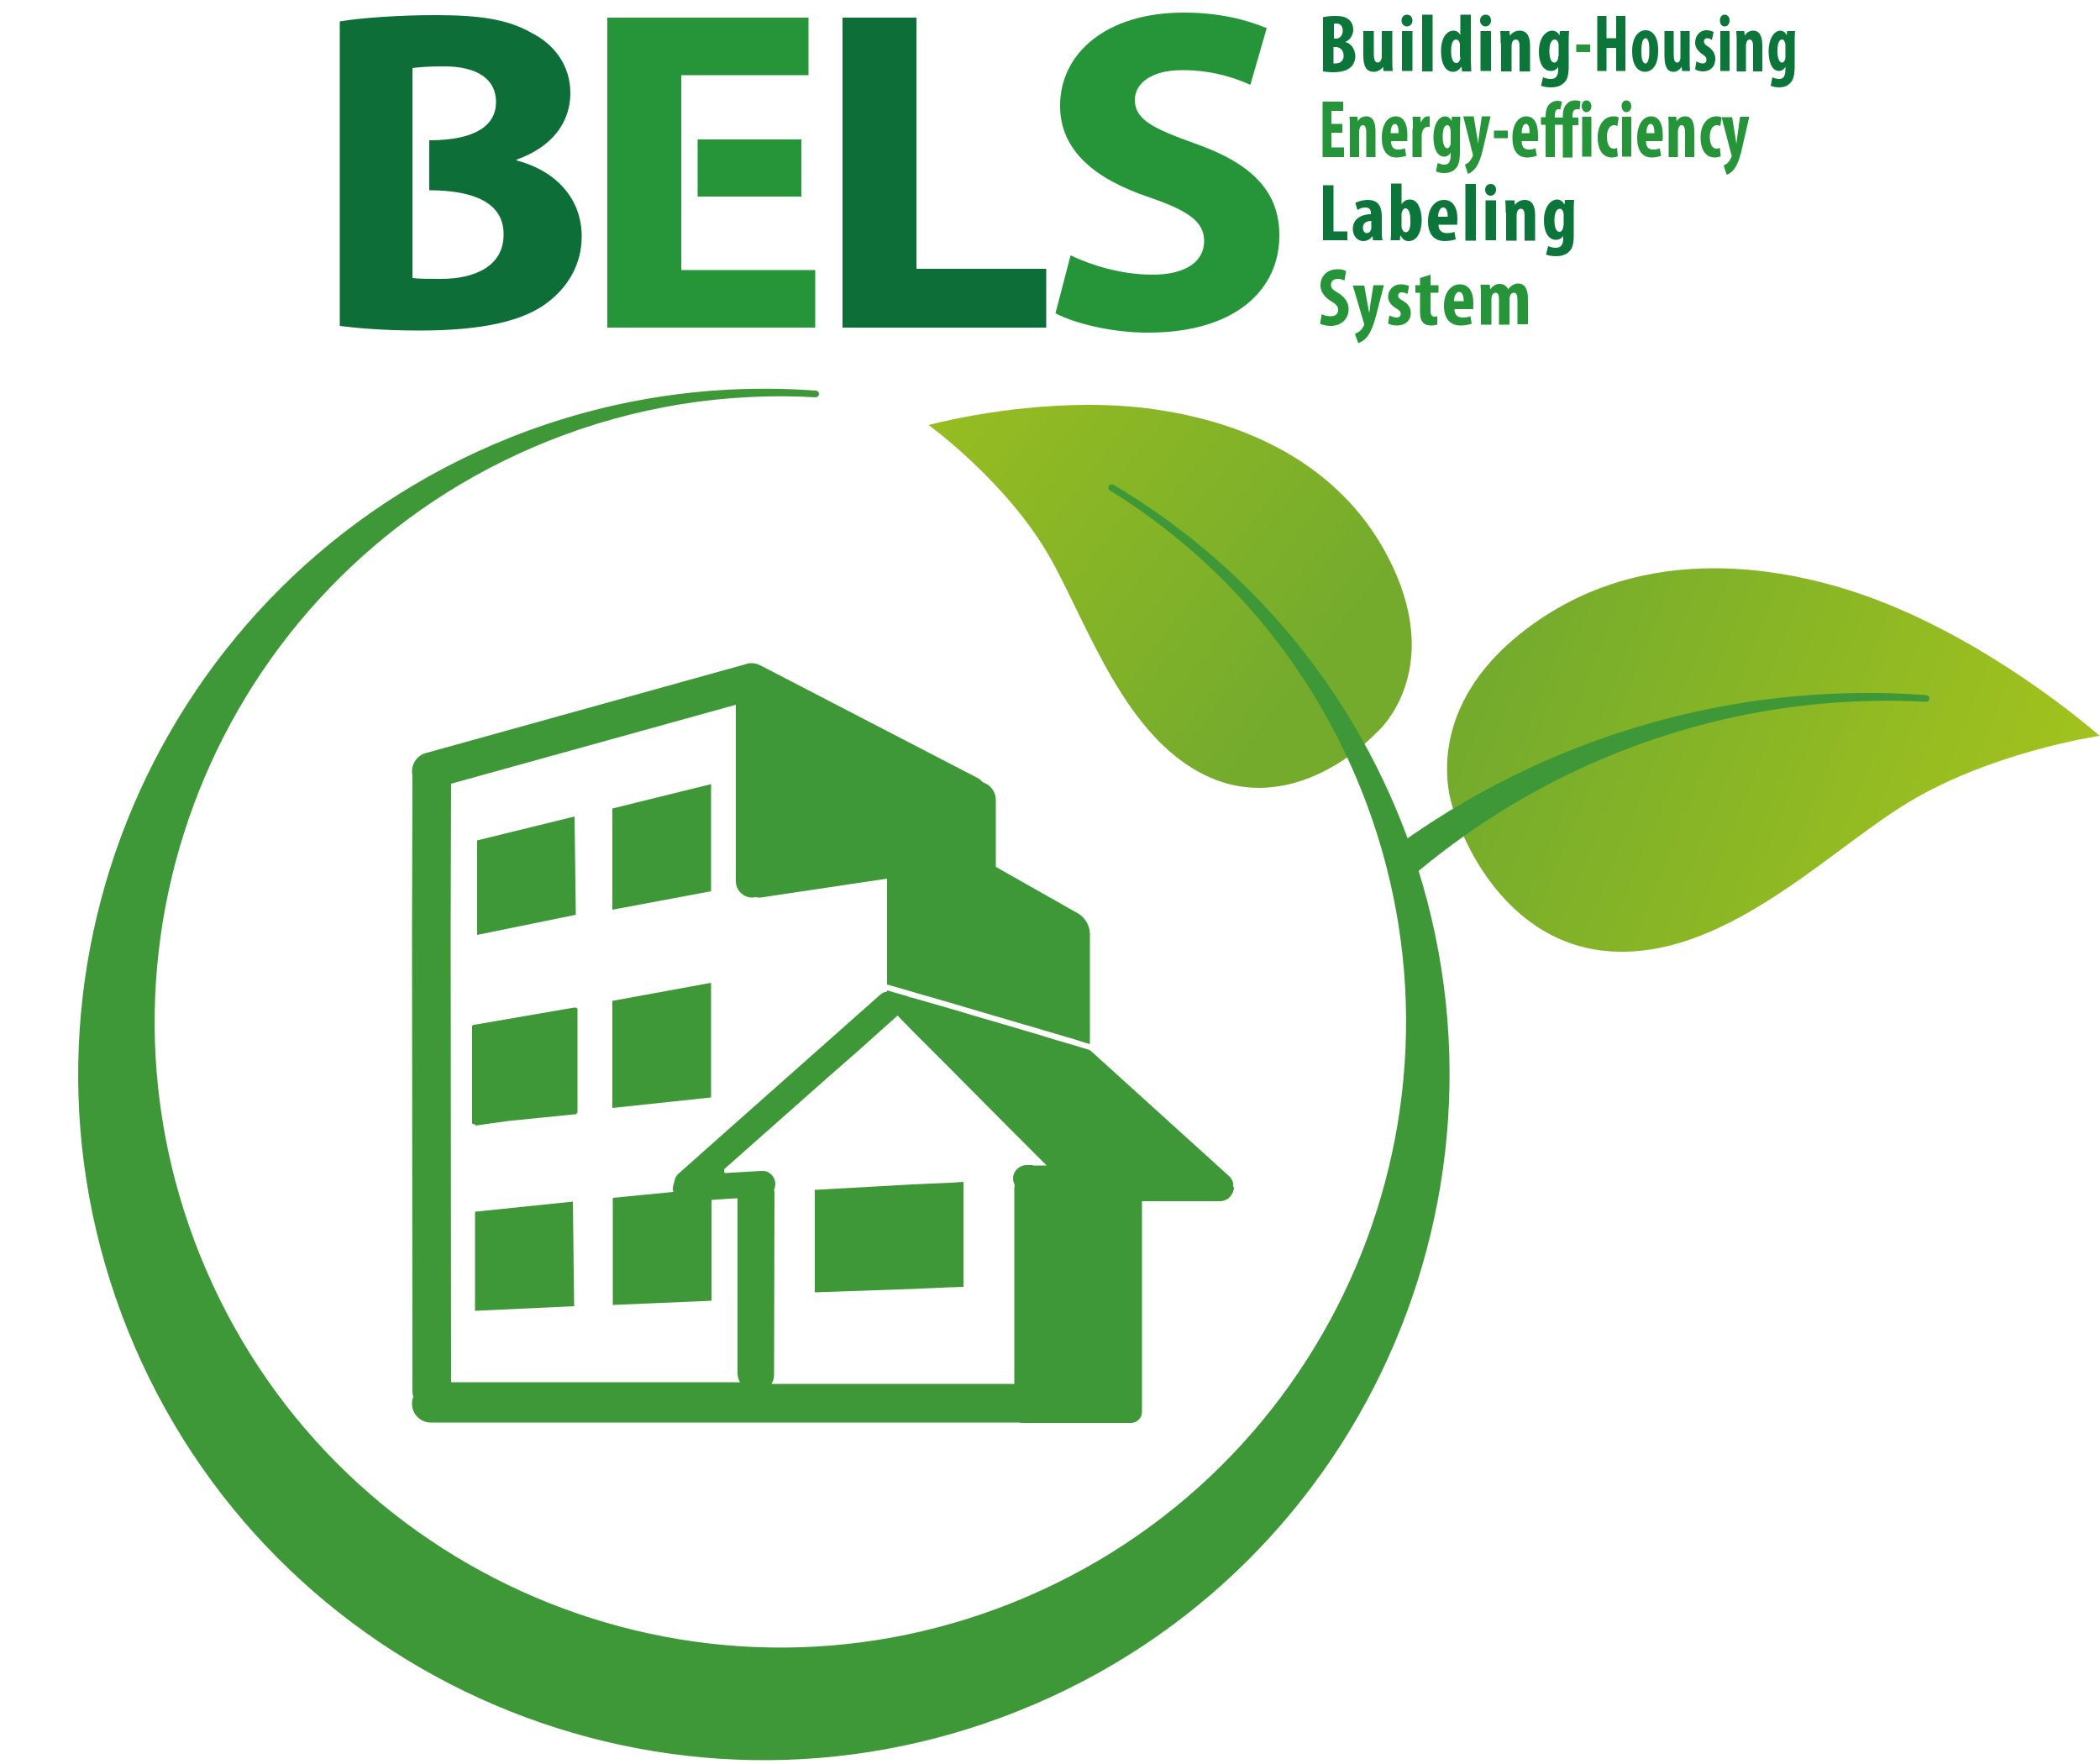 <?xml version="1.0" encoding="utf-8"?>
<!-- Generator: Adobe Illustrator 22.1.0, SVG Export Plug-In . SVG Version: 6.00 Build 0)  -->
<svg version="1.1" id="レイヤー_1" xmlns="http://www.w3.org/2000/svg" xmlns:xlink="http://www.w3.org/1999/xlink" x="0px"
	 y="0px" viewBox="0 0 500 420" style="enable-background:new 0 0 500 420;" xml:space="preserve">
<style type="text/css">
	.st0{clip-path:url(#SVGID_2_);fill:url(#SVGID_3_);}
	.st1{clip-path:url(#SVGID_5_);fill:url(#SVGID_6_);}
	.st2{fill:#3F9838;}
	.st3{fill:none;stroke:#3F9838;stroke-width:1.591;stroke-linecap:round;stroke-linejoin:round;}
	.st4{fill:#0C763A;}
	.st5{fill:#26953A;}
	.st6{fill:#0E6E38;}
</style>
<g>
	<defs>
		<path id="SVGID_1_" d="M221.1,101.2c0,0,18.4,13.3,28.7,31.2c9.3,16.3,18.1,44,38.5,52.8c16,6.9,31.5-2.5,39.9-11.2
			c0,0,15.3-13.7,3.4-39.1c-11.2-23.9-34.1-33.7-53.9-37c-6.2-1.1-12.5-1.5-18.5-1.5C238.5,96.4,221.1,101.2,221.1,101.2"/>
	</defs>
	<clipPath id="SVGID_2_">
		<use xlink:href="#SVGID_1_"  style="overflow:visible;"/>
	</clipPath>
	
		<linearGradient id="SVGID_3_" gradientUnits="userSpaceOnUse" x1="-3621.202" y1="3072.424" x2="-3620.709" y2="3072.424" gradientTransform="matrix(-244.566 -187.44 187.44 -244.566 -1461202.5 72820.312)">
		<stop  offset="0" style="stop-color:#74AB2D"/>
		<stop  offset="1" style="stop-color:#A3C31D"/>
	</linearGradient>
	<polygon class="st0" points="389.6,131.8 266.3,37.3 174.9,156.7 298.1,251.2 	"/>
</g>
<g>
	<defs>
		<path id="SVGID_4_" d="M363.1,150c-26.2,20.1-17,42.9-17,42.9c4.4,13.7,16.2,32.1,37.1,33.6c26.6,1.9,50.6-22.4,69.3-34.3
			c20.5-13.1,47.4-17,47.4-17s-27.3-24.3-59.1-34.5c-10-3.2-21.2-5.4-32.7-5.4C392.9,135.3,377.2,139.2,363.1,150"/>
	</defs>
	<clipPath id="SVGID_5_">
		<use xlink:href="#SVGID_4_"  style="overflow:visible;"/>
	</clipPath>
	
		<linearGradient id="SVGID_6_" gradientUnits="userSpaceOnUse" x1="-3623.175" y1="3059.027" x2="-3622.683" y2="3059.027" gradientTransform="matrix(268.594 110.89 -110.89 268.594 1312732.875 -419708.344)">
		<stop  offset="0" style="stop-color:#74AB2D"/>
		<stop  offset="1" style="stop-color:#A3C31D"/>
	</linearGradient>
	<polygon class="st1" points="304.1,214.9 476.1,285.9 532.7,148.9 360.6,77.9 	"/>
</g>
<path class="st2" d="M332.6,195.2c-13.9-34.4-38.2-61.5-67.9-79.1c26.2,16.2,47.6,40.6,60,71.3c30.9,76.7-6.3,163.9-83,194.8
	c-76.7,30.9-163.9-6.3-194.8-83c-30.9-76.7,6.3-163.9,83-194.8c21.1-8.5,43-11.8,64.3-10.6c-24.1-1.8-49,1.7-72.9,11.3
	C38,138.7-2.3,233.3,31.2,316.5c33.5,83.2,128.1,123.5,211.3,90C325.7,373.1,366,278.5,332.6,195.2"/>
<path class="st3" d="M332.6,195.2c-13.9-34.4-38.2-61.5-67.9-79.1c26.2,16.2,47.6,40.6,60,71.3c30.9,76.7-6.3,163.9-83,194.8
	c-76.7,30.9-163.9-6.3-194.8-83c-30.9-76.7,6.3-163.9,83-194.8c21.1-8.5,43-11.8,64.3-10.6c-24.1-1.8-49,1.7-72.9,11.3
	C38,138.7-2.3,233.3,31.2,316.5c33.5,83.2,128.1,123.5,211.3,90C325.7,373.1,366,278.5,332.6,195.2z"/>
<path class="st2" d="M335.3,208.4c12.9-11,27.5-20.4,43.7-27.5c25.9-11.4,53-16,79.6-14.6c-30.2-2.2-61,2.7-90.4,15.6
	c-12.7,5.6-24.6,12.5-35.5,20.4c0.3,0.7,0.6,1.3,0.9,2C334.2,205.6,334.7,207,335.3,208.4"/>
<path class="st3" d="M335.3,208.4c12.9-11,27.5-20.4,43.7-27.5c25.9-11.4,53-16,79.6-14.6c-30.2-2.2-61,2.7-90.4,15.6
	c-12.7,5.6-24.6,12.5-35.5,20.4c0.3,0.7,0.6,1.3,0.9,2C334.2,205.6,334.7,207,335.3,208.4z"/>
<polygon class="st2" points="136.8,194.4 113.6,200.1 113.6,222.6 137.1,217.8 "/>
<polygon class="st2" points="169.3,186.7 145.8,192.5 145.8,216.6 169.3,212.2 "/>
<polygon class="st2" points="145.8,263.8 169.3,261.3 169.3,234 145.8,238.3 "/>
<polygon class="st2" points="113.1,312.1 136.7,311 136.4,286.1 113.1,288.5 "/>
<path class="st2" d="M137,265.3c0,0,0.1,0,0.1,0c0,0,0.1,0,0.1-0.1c0,0,0.1,0,0.1-0.1c0,0,0-0.1,0.1-0.1c0,0,0-0.1,0.1-0.1
	c0,0,0-0.1,0-0.1c0,0,0-0.1,0-0.1v-24.1c0,0,0,0,0-0.1c0,0,0,0,0-0.1c0,0,0,0,0-0.1c0,0,0-0.1,0-0.1c0,0,0-0.1-0.1-0.1
	c0,0,0-0.1-0.1-0.1c0,0-0.1-0.1-0.1-0.1c0,0-0.1,0-0.1,0c0,0-0.1,0-0.1,0c0,0,0,0-0.1,0c0,0,0,0-0.1,0c0,0,0,0-0.1,0l-23.8,4.1
	c0,0,0,0-0.1,0c0,0-0.1,0-0.1,0c0,0-0.1,0-0.1,0.1c0,0-0.1,0.1-0.1,0.1c0,0,0,0.1-0.1,0.1c0,0,0,0.1,0,0.1c0,0,0,0.1,0,0.1
	c0,0,0,0,0,0.1v22.6c0,0,0,0,0,0c0,0,0,0,0,0c0,0,0,0.1,0,0.1c0,0,0,0.1,0,0.1c0,0,0,0.1,0.1,0.1c0,0,0,0.1,0.1,0.1
	c0,0,0.1,0.1,0.1,0.1c0,0,0,0,0.1,0c0.1,0,0.2,0,0.2,0h0h0h0c0,0,0,0,0.1,0l0.1,0v0.3l7.8-1.1L137,265.3
	C136.9,265.4,136.9,265.4,137,265.3"/>
<polygon class="st2" points="221.7,306.7 226.3,306.5 229.4,306.4 229.4,281.4 226.3,281.6 221.7,281.8 217.2,282 194,283.3 
	194,307.7 217.2,306.9 "/>
<path class="st2" d="M293.6,282.4c0-0.1,0-0.3,0-0.4c0-0.1,0-0.2,0-0.3c0-0.1-0.1-0.2-0.1-0.3c0-0.1-0.1-0.2-0.1-0.3
	c0-0.1-0.1-0.2-0.2-0.3c0-0.1-0.1-0.2-0.1-0.3c-0.1-0.1-0.1-0.2-0.2-0.2c-0.1-0.1-0.1-0.2-0.2-0.2c0,0,0,0-0.1-0.1l-33-29.9
	l-0.2-0.1l-1.6-0.5l-4-1.2l-2.1-0.6l-4.9-1.5l-5.1-1.5l-4.4-1.3l-5.2-1.5l-5.3-1.6l-0.4-0.1l-4.5-1.3l-4.5-1.3l-0.8-0.2l0,0.1
	l-0.2-0.1v-0.1l-5.2-1.5v0.3c-0.6,0.1-1.2,0.3-1.7,0.8l-38,33.7l-9.9,8.8c-0.7,0.6-1,1.4-1.1,2.2c-0.2,0.5-0.3,1-0.3,1.5
	c0,0.2,0.1,0.5,0.1,0.7l-14.4,1.4v25.5l23.5-1v-24l4.3-0.3l1.9-0.1l0,12.6l0,29c0,0.8,0.2,1.6,0.6,2.2h-68.8l-0.1-108.3l0.1-34.2
	l67.8-18.8v42c0,2.1,1.7,3.9,3.9,3.9c0.2,0,0.5,0,0.7-0.1c0.2,0,0.5,0.1,0.7,0.1c0.2,0,0.4,0,0.6,0l30.1-4.5v21.4v3.8l5.2,1.5v0l0,0
	l1,0.3l4.5,1.3l0.8,0.2l0.6,0.2l3.1,0.9l17.3,5.1l1.1,0.3l2.7,0.8l5.4,1.6l1,0.3l2.1,0.6l1.5,0.5l2,0.6v-26.2c0-2-1.1-3.9-2.8-4.9
	l-19.6-11.1v-15.9c0-1.9-1.2-3.6-3-4.2c-0.4-0.4-0.8-0.8-1.4-1.1L181,158.4c-0.1-0.1-0.2-0.1-0.3-0.1c-0.1-0.1-0.3-0.1-0.4-0.2
	c-0.1,0-0.3-0.1-0.5-0.1c-0.1,0-0.3-0.1-0.4-0.1c-0.2,0-0.3,0-0.5,0c-0.1,0-0.3,0-0.4,0c-0.2,0-0.3,0.1-0.5,0.1
	c-0.1,0-0.2,0-0.3,0.1l-76.3,21.2c-2.3,0.6-3.7,3-3.2,5.3l-0.1,36.7l0.1,110.1c0,0.4,0.1,0.8,0.2,1.2c-0.2,0.5-0.3,1-0.3,1.6
	c0,2.5,2,4.5,4.5,4.5h140.1c0.2,0.1,0.4,0.1,0.7,0.1h25.9c1.4,0,2.6-1.2,2.6-2.6v-50.2h18.6c0.2,0,0.4,0,0.7-0.1c0,0,0,0,0,0
	c0.2,0,0.4-0.1,0.6-0.2c0.1,0,0.1-0.1,0.2-0.1c0.1-0.1,0.3-0.1,0.4-0.2c0.1,0,0.1-0.1,0.2-0.2c0.1-0.1,0.2-0.2,0.3-0.3
	c0,0,0,0,0.1-0.1c0.1-0.1,0.1-0.1,0.1-0.2c0.1-0.1,0.1-0.2,0.2-0.3c0.1-0.1,0.1-0.2,0.2-0.3c0-0.1,0.1-0.2,0.1-0.3
	c0-0.1,0.1-0.2,0.1-0.3c0-0.1,0-0.2,0.1-0.3c0-0.1,0-0.3,0-0.4C293.6,282.6,293.6,282.6,293.6,282.4
	C293.6,282.5,293.6,282.5,293.6,282.4z M245.9,277.4h-1.5c-0.4,0-0.8,0.1-1.1,0.2c-1.2,0.5-2.1,1.6-2.1,3c0,0.6,0.2,1.1,0.4,1.6
	c-0.1,0.3-0.1,0.6-0.1,0.9v46.4h-0.8h-16.6h-4.9h-35.5c0.4-0.7,0.6-1.4,0.6-2.2l0.1-43.2c0-0.3,0-0.5-0.1-0.8c0.2-0.5,0.3-1,0.3-1.5
	c-0.1-1.8-1.6-3.2-3.4-3l-8.7,0.5l-0.1-0.9l24.5-21.7l7.2-6.3l9.5-8.5c0,0,0.1-0.1,0.1-0.1l3.4,3.5l4.5,4.5l4.5,4.5l14.5,14.6
	l2.6,2.6l2.6,2.6l3.4,3.4H245.9z"/>
<path class="st4" d="M320.3,10L320.3,10c1.3-0.6,1.9-1.8,1.9-2.9c0-0.9-0.3-1.8-1-2.4c-0.9-0.8-2.1-0.9-3.3-0.9
	c-1.1,0-2.1,0.1-2.9,0.3v12.9c0.6,0.1,1.4,0.2,2.4,0.2c2.2,0,3.5-0.5,4.3-1.3c0.6-0.6,1-1.5,1-2.6C322.6,11.7,321.8,10.4,320.3,10z
	 M317.5,5.7c0.2-0.1,0.4-0.1,0.7-0.1c1,0,1.5,0.7,1.5,1.7c0,1.1-0.7,1.9-1.6,1.9h-0.5V5.7z M318.1,15.1c-0.2,0-0.4,0-0.6,0v-3.9h0.5
	c1,0,1.9,0.7,1.9,2C320,14.4,319.1,15.1,318.1,15.1z"/>
<path class="st4" d="M331.5,14c0,1,0,2,0.1,2.9h-2.2l-0.1-1h0c-0.4,0.6-1.2,1.2-2.2,1.2c-1.8,0-2.5-1.3-2.5-3.9V7.4h2.5v5.5
	c0,1.2,0.3,2,0.9,2c0.4,0,0.7-0.3,0.8-0.6c0.1-0.2,0.2-0.5,0.2-0.8V7.4h2.5V14z"/>
<path class="st4" d="M336.3,4.9c0,0.8-0.6,1.4-1.3,1.4c-0.7,0-1.3-0.6-1.3-1.4c0-0.9,0.6-1.4,1.3-1.4C335.7,3.5,336.3,4,336.3,4.9"
	/>
<rect x="333.8" y="7.4" class="st4" width="2.5" height="9.5"/>
<rect x="338.6" y="3.5" class="st4" width="2.5" height="13.5"/>
<path class="st4" d="M355,4.9c0,0.8-0.6,1.4-1.3,1.4c-0.7,0-1.3-0.6-1.3-1.4c0-0.9,0.6-1.4,1.3-1.4C354.5,3.5,355,4,355,4.9"/>
<rect x="352.5" y="7.4" class="st4" width="2.5" height="9.5"/>
<path class="st4" d="M357.3,10.3c0-1,0-1.9-0.1-2.9h2.2l0.1,1.1h0c0.5-0.7,1.3-1.2,2.3-1.2c1.8,0,2.5,1.4,2.5,3.6v6.1h-2.5v-6
	c0-0.8-0.2-1.6-0.9-1.6c-0.4,0-0.8,0.3-0.9,0.9c-0.1,0.2-0.1,0.5-0.1,0.9v5.8h-2.5V10.3z"/>
<rect x="375.3" y="10.6" class="st5" width="3.3" height="1.8"/>
<polygon class="st4" points="382.5,3.8 382.5,9.1 384.8,9.1 384.8,3.8 387,3.8 387,16.9 384.8,16.9 384.8,11.4 382.5,11.4 
	382.5,16.9 380.3,16.9 380.3,3.8 "/>
<path class="st4" d="M402.3,14c0,1,0,2,0.1,2.9h-1.9l-0.1-1h0c-0.4,0.6-1.1,1.2-1.9,1.2c-1.6,0-2.2-1.3-2.2-3.9V7.4h2.2v5.5
	c0,1.2,0.2,2,0.8,2c0.4,0,0.6-0.3,0.7-0.6c0.1-0.2,0.1-0.5,0.1-0.8V7.4h2.2V14z"/>
<path class="st4" d="M403.9,14.6c0.3,0.2,0.9,0.5,1.5,0.5c0.6,0,0.9-0.3,0.9-0.9c0-0.5-0.2-0.8-1-1.3c-1.3-0.9-1.7-1.9-1.7-2.7
	c0-1.7,1.1-3,2.7-3c0.7,0,1.2,0.2,1.7,0.4l-0.4,1.9c-0.3-0.2-0.7-0.4-1.1-0.4c-0.6,0-0.8,0.4-0.8,0.8c0,0.4,0.2,0.7,1,1.2
	c1.2,0.8,1.7,1.8,1.7,2.9c0,1.9-1.2,3-2.9,3c-0.7,0-1.5-0.2-1.9-0.5L403.9,14.6z"/>
<path class="st4" d="M411.8,4.9c0,0.8-0.5,1.4-1.2,1.4c-0.6,0-1.1-0.6-1.1-1.4c0-0.9,0.5-1.4,1.1-1.4C411.3,3.5,411.8,4,411.8,4.9"
	/>
<rect x="409.6" y="7.4" class="st4" width="2.2" height="9.5"/>
<path class="st4" d="M413.5,10.3c0-1,0-1.9-0.1-2.9h1.9l0.1,1.1h0c0.4-0.7,1.1-1.2,2-1.2c1.6,0,2.2,1.4,2.2,3.6v6.1h-2.2v-6
	c0-0.8-0.2-1.6-0.8-1.6c-0.4,0-0.7,0.3-0.8,0.9c-0.1,0.2-0.1,0.5-0.1,0.9v5.8h-2.2V10.3z"/>
<polygon class="st5" points="319.6,31.6 317,31.6 317,35.1 320,35.1 320,37.4 314.9,37.4 314.9,24.2 319.8,24.2 319.8,26.4 
	317,26.4 317,29.5 319.6,29.5 "/>
<path class="st5" d="M321.4,30.7c0-1.1,0-2-0.1-2.9h1.9l0.1,1.1h0c0.4-0.8,1.1-1.2,2-1.2c1.6,0,2.2,1.4,2.2,3.6v6.1h-2.2v-6
	c0-0.8-0.2-1.6-0.8-1.6c-0.4,0-0.7,0.3-0.8,0.9c-0.1,0.2-0.1,0.5-0.1,0.9v5.8h-2.2V30.7z"/>
<path class="st5" d="M336.4,30.7c0-1,0-2-0.1-2.9h1.9l0.1,1.4h0c0.4-1,1-1.5,1.6-1.5c0.2,0,0.3,0,0.5,0v2.5c-0.1,0-0.3,0-0.5,0
	c-0.5,0-1.1,0.4-1.3,1.4c-0.1,0.2-0.1,0.5-0.1,1v4.8h-2.2V30.7z"/>
<path class="st5" d="M350.9,27.8l0.8,4.9c0.1,0.6,0.2,1.1,0.2,1.6h0c0.1-0.5,0.1-1,0.2-1.6l0.7-5h2.1l-1.7,7.3
	c-0.4,1.8-0.9,3.6-1.8,4.9c-0.7,0.9-1.5,1.4-1.9,1.5l-0.7-2.2c0.4-0.2,0.8-0.4,1.1-0.8c0.3-0.3,0.5-0.7,0.7-1.1
	c0.1-0.2,0.1-0.3,0.1-0.4c0-0.1,0-0.2-0.1-0.4l-2.2-8.8H350.9z"/>
<rect x="355.7" y="31.1" class="st5" width="3.3" height="1.8"/>
<path class="st5" d="M372.1,37.4v-7.7h-1.9v7.7H368v-7.7h-1.1v-1.8h1.1v-0.3c0-1,0.2-2,0.8-2.7c0.5-0.5,1.1-0.9,2.1-0.9
	c0.3,0,0.7,0.1,1,0.2l-0.4,1.9c-0.2-0.1-0.3-0.1-0.5-0.1c-0.6,0-0.8,0.7-0.8,1.6v0.4h1.9v-0.4c0-1.1,0.2-2.1,0.9-2.8
	c0.5-0.6,1.2-0.9,2-0.9c0.6,0,1,0.1,1.3,0.2l-0.2,2c-0.2-0.1-0.4-0.1-0.7-0.1c-0.7,0-1,0.7-1,1.6v0.4h1.4v1.8h-1.4v7.7H372.1z"/>
<path class="st5" d="M378.9,25.3c0,0.8-0.5,1.4-1.2,1.4c-0.6,0-1.1-0.6-1.1-1.4c0-0.9,0.5-1.4,1.1-1.4
	C378.4,23.9,378.9,24.5,378.9,25.3"/>
<rect x="376.7" y="27.8" class="st5" width="2.2" height="9.5"/>
<path class="st5" d="M385.2,37.2c-0.2,0.1-0.8,0.3-1.4,0.3c-2.1,0-3.4-1.7-3.4-4.8c0-2.9,1.5-5,3.8-5c0.5,0,1,0.1,1.2,0.3l-0.3,2
	c-0.2-0.1-0.5-0.2-0.8-0.2c-1.1,0-1.7,1.2-1.7,2.8c0,1.7,0.6,2.8,1.6,2.8c0.3,0,0.6-0.1,0.8-0.2L385.2,37.2z"/>
<path class="st5" d="M388.4,25.3c0,0.8-0.5,1.4-1.2,1.4c-0.6,0-1.1-0.6-1.1-1.4c0-0.9,0.5-1.4,1.1-1.4
	C387.9,23.9,388.4,24.5,388.4,25.3"/>
<rect x="386.2" y="27.8" class="st5" width="2.2" height="9.5"/>
<path class="st5" d="M397.3,30.7c0-1,0-1.9-0.1-2.9h1.9l0.1,1.1h0c0.4-0.7,1.1-1.2,2-1.2c1.6,0,2.2,1.4,2.2,3.6v6.1h-2.2v-6
	c0-0.8-0.2-1.6-0.8-1.6c-0.4,0-0.7,0.3-0.8,0.9c-0.1,0.2-0.1,0.5-0.1,0.9v5.8h-2.2V30.7z"/>
<path class="st5" d="M409.7,37.2c-0.2,0.1-0.8,0.3-1.4,0.3c-2.1,0-3.4-1.7-3.4-4.8c0-2.9,1.5-5,3.8-5c0.5,0,1,0.1,1.2,0.3l-0.3,2
	c-0.2-0.1-0.5-0.2-0.8-0.2c-1.1,0-1.7,1.2-1.7,2.8c0,1.7,0.6,2.8,1.6,2.8c0.3,0,0.6-0.1,0.8-0.2L409.7,37.2z"/>
<path class="st5" d="M412.4,27.8l0.8,5c0.1,0.6,0.2,1.1,0.2,1.6h0c0.1-0.5,0.1-1,0.2-1.6l0.7-5h2.2l-1.7,7.4
	c-0.4,1.8-0.9,3.6-1.8,4.9c-0.7,1-1.5,1.4-1.9,1.5l-0.7-2.2c0.4-0.2,0.8-0.4,1.1-0.8c0.3-0.3,0.5-0.7,0.7-1.1
	c0.1-0.2,0.1-0.3,0.1-0.4c0-0.1,0-0.2-0.1-0.4l-2.3-8.8H412.4z"/>
<polygon class="st4" points="315,44.1 317.5,44.1 317.5,55.1 320.8,55.1 320.8,57.2 315,57.2 "/>
<rect x="348.9" y="43.8" class="st4" width="2.5" height="13.5"/>
<path class="st4" d="M356.2,45.2c0,0.8-0.6,1.4-1.3,1.4c-0.7,0-1.3-0.6-1.3-1.4c0-0.9,0.6-1.4,1.3-1.4
	C355.7,43.8,356.2,44.3,356.2,45.2"/>
<rect x="353.7" y="47.7" class="st4" width="2.5" height="9.5"/>
<path class="st4" d="M358.5,50.6c0-1,0-1.9-0.1-2.9h2.2l0.1,1.1h0c0.5-0.7,1.3-1.2,2.3-1.2c1.8,0,2.5,1.4,2.5,3.6v6.1H363v-6
	c0-0.8-0.2-1.6-0.9-1.6c-0.4,0-0.8,0.3-0.9,0.9c-0.1,0.2-0.1,0.5-0.1,0.9v5.8h-2.5V50.6z"/>
<path class="st5" d="M314.7,74.8c0.5,0.3,1.4,0.5,2.1,0.5c1.2,0,1.8-0.6,1.8-1.5c0-1-0.6-1.4-1.7-2.1c-1.8-1.1-2.5-2.5-2.5-3.7
	c0-2.1,1.4-3.9,4.1-3.9c0.9,0,1.7,0.2,2,0.5l-0.4,2.2c-0.4-0.2-0.9-0.4-1.6-0.4c-1.1,0-1.6,0.7-1.6,1.4c0,0.8,0.4,1.2,1.8,2
	c1.7,1.1,2.4,2.4,2.4,3.8c0,2.4-1.8,4-4.3,4c-1,0-2-0.3-2.5-0.5L314.7,74.8z"/>
<path class="st5" d="M324.8,67.9l0.9,5c0.1,0.6,0.2,1.1,0.3,1.6h0c0.1-0.5,0.2-1,0.2-1.6l0.8-5h2.5l-1.9,7.4
	c-0.5,1.8-1.1,3.6-2.1,4.9c-0.8,1-1.8,1.4-2.1,1.5l-0.8-2.2c0.4-0.2,0.9-0.4,1.3-0.8c0.3-0.3,0.6-0.7,0.8-1.1
	c0.1-0.2,0.1-0.3,0.1-0.4c0-0.1,0-0.2-0.1-0.4l-2.6-8.8H324.8z"/>
<path class="st5" d="M330.8,75.1c0.4,0.2,1.1,0.5,1.7,0.5c0.7,0,1-0.3,1-0.9c0-0.5-0.3-0.8-1.1-1.3c-1.5-0.9-1.9-1.9-1.9-2.7
	c0-1.7,1.2-3,3.1-3c0.8,0,1.4,0.2,1.9,0.4l-0.4,1.9c-0.4-0.2-0.8-0.4-1.3-0.4c-0.7,0-0.9,0.4-0.9,0.8c0,0.4,0.2,0.7,1.1,1.2
	c1.4,0.8,1.9,1.8,1.9,2.9c0,1.9-1.4,3-3.3,3c-0.8,0-1.7-0.2-2.1-0.5L330.8,75.1z"/>
<path class="st5" d="M340.6,65.4v2.5h1.9v1.8h-1.9V74c0,1.1,0.5,1.4,0.9,1.4c0.3,0,0.4,0,0.7-0.1l0,2c-0.3,0.1-0.9,0.2-1.5,0.2
	c-0.7,0-1.4-0.2-1.8-0.6c-0.5-0.5-0.8-1.2-0.8-2.7v-4.5h-1.1v-1.8h1.1v-1.7L340.6,65.4z"/>
<path class="st5" d="M352.6,70.7c0-1,0-1.9-0.1-2.9h2.2l0.1,1.1h0c0.5-0.7,1.3-1.3,2.2-1.3c1.1,0,1.7,0.5,2.1,1.3h0
	c0.2-0.4,0.6-0.7,1-1c0.4-0.2,0.8-0.4,1.3-0.4c1.7,0,2.4,1.4,2.4,3.6v6.1h-2.5v-5.6c0-1.1-0.1-1.9-0.9-1.9c-0.4,0-0.8,0.3-0.9,0.9
	c-0.1,0.2-0.1,0.4-0.1,0.7v6h-2.5v-6c0-0.7-0.1-1.6-0.8-1.6c-0.4,0-0.8,0.3-0.9,0.9c-0.1,0.2-0.1,0.4-0.1,0.7v6h-2.5V70.7z"/>
<path class="st6" d="M123,38.2V38c8.8-3.1,12.8-9.2,12.8-15.8c0-6.7-3.9-11.7-9.3-14.4c-5.6-3.2-12.2-4.2-22.9-4.2
	c-8.8,0-18.1,0.7-22.7,1.5v72.5c3.9,0.5,10.4,1.1,19,1.1c15.4,0,24.9-2.4,30.5-6.7c4.8-3.7,8.1-9,8.1-15.7
	C138.5,46.9,131.9,40.5,123,38.2z M105,66.4c-3,0-5.1,0-6.8-0.2V45.4V33.4V16.2c1.5-0.2,3.7-0.4,7.5-0.4c7.9,0,12.4,3,12.4,8.5
	c0,5.5-4.8,9.1-15.9,9.1v11.9c10.6,0,17.7,3,17.7,10.4C120,63.4,113,66.4,105,66.4z"/>
<rect x="166.1" y="33.2" class="st5" width="24.7" height="13.6"/>
<polygon class="st5" points="162.2,17.9 192.5,17.9 192.5,4.2 144.6,4.2 144.6,78 194.1,78 194.1,64.3 162.2,64.3 "/>
<polygon class="st6" points="218.2,4.2 200.6,4.2 200.6,78 249.1,78 249.1,64 218.2,64 "/>
<path class="st5" d="M284.6,34.2c-10-3.6-14.4-5.7-14.4-10.4c0-3.8,3.7-7.1,11.3-7.1c7.6,0,13.1,2.1,16.2,3.5l3.9-13.5
	C297,4.8,290.6,3,281.8,3c-18.3,0-29.4,9.6-29.4,22.2c0,10.7,8.4,17.5,21.3,21.8c9.3,3.2,13,5.8,13,10.4c0,4.8-4.3,8-12.3,8
	c-7.5,0-14.7-2.3-19.5-4.6l-3.6,13.8c4.4,2.3,13.1,4.6,22,4.6c21.3,0,31.3-10.6,31.3-23C304.7,45.8,298.3,39,284.6,34.2"/>
<path class="st4" d="M329,55.1v-3.5c0-1.9-0.5-4-3.3-4c-1.3,0-2.4,0.4-3,0.7l0.5,1.7c0.6-0.4,1.2-0.6,1.9-0.6c0.9,0,1.3,0.5,1.3,1.3
	V51c-2.1,0-4.3,1-4.3,3.5c0,1.7,1.1,2.9,2.5,2.9c0.8,0,1.6-0.4,2.1-1.1h0.1l0.1,0.9h2.3C329,56.6,329,55.8,329,55.1z M326.5,54.3
	c0,0.2,0,0.3-0.1,0.4c-0.2,0.6-0.6,0.8-1,0.8c-0.4,0-0.9-0.4-0.9-1.3c0-1.3,1.2-1.6,2-1.6V54.3z"/>
<path class="st4" d="M335.7,47.5c-0.9,0-1.5,0.4-2,1.1h0v-4.9h-2.5v10.7c0,0.9,0,2-0.1,2.8h2.2l0.1-1.1h0.1c0.5,1,1.1,1.3,1.9,1.3
	c1.8,0,3.1-1.8,3.1-5.2C338.4,49.6,337.5,47.5,335.7,47.5z M334.7,55.3c-0.3,0-0.7-0.2-0.9-0.9c-0.1-0.1-0.1-0.4-0.1-0.6v-2.7
	c0-0.2,0-0.4,0.1-0.6c0.1-0.5,0.5-0.9,0.8-0.9c0.8,0,1.2,1.1,1.2,2.7C335.9,54.2,335.5,55.3,334.7,55.3z"/>
<path class="st5" d="M335.1,32.2c0-2.9-1-4.5-2.8-4.5c-1.9,0-3.3,1.9-3.3,5.1c0,3,1.2,4.7,3.5,4.7c0.8,0,1.7-0.2,2.3-0.4l-0.3-1.8
	c-0.4,0.2-0.9,0.3-1.6,0.3c-1,0-1.7-0.5-1.7-2h3.9C335,33.2,335.1,32.8,335.1,32.2z M331.1,31.7c0-1,0.3-2.2,1-2.2
	c0.7,0,0.9,1,0.9,2.2H331.1z"/>
<path class="st5" d="M345.7,27.8l-0.1,1h0c-0.3-0.7-0.9-1.1-1.5-1.1c-1.5,0-2.8,1.8-2.8,5c0,2.3,0.7,4.6,2.6,4.6
	c0.6,0,1.2-0.4,1.5-1h0v0.6c0,1.5-0.4,2.3-1.5,2.3c-0.6,0-1.2-0.2-1.6-0.4l-0.4,2c0.6,0.3,1.3,0.4,2,0.4c1.2,0,2.1-0.4,2.7-1.1
	c0.7-0.7,1-1.9,1-3.9v-5.4c0-1.1,0.1-2.2,0.1-3H345.7z M345.4,33.8c0,0.3,0,0.5-0.1,0.8c-0.2,0.5-0.5,0.7-0.7,0.7
	c-0.6,0-1.1-0.9-1.1-2.7c0-1.6,0.3-2.8,1.1-2.8c0.4,0,0.6,0.4,0.7,0.8c0,0.2,0.1,0.4,0.1,0.7V33.8z"/>
<path class="st5" d="M366.2,32.2c0-2.9-1-4.5-2.8-4.5c-1.9,0-3.3,1.9-3.3,5.1c0,3,1.2,4.7,3.5,4.7c0.8,0,1.7-0.2,2.3-0.4l-0.3-1.8
	c-0.4,0.2-0.9,0.3-1.6,0.3c-1,0-1.7-0.5-1.7-2h3.9C366.2,33.2,366.2,32.8,366.2,32.2z M362.3,31.7c0-1,0.3-2.2,1-2.2
	c0.7,0,0.9,1,0.9,2.2H362.3z"/>
<path class="st4" d="M347,52.1c0-2.9-1.2-4.5-3.2-4.5c-2.1,0-3.8,1.9-3.8,5.1c0,3,1.4,4.7,4,4.7c0.9,0,1.9-0.2,2.6-0.4l-0.3-1.8
	c-0.5,0.2-1.1,0.3-1.8,0.3c-1.1,0-2-0.5-2-2h4.5C346.9,53.1,347,52.7,347,52.1z M342.4,51.6c0-1,0.4-2.2,1.2-2.2
	c0.8,0,1.1,1,1.1,2.2H342.4z"/>
<path class="st4" d="M372.6,47.7l-0.1,1h0c-0.4-0.7-1-1.2-1.7-1.2c-1.7,0-3.2,1.9-3.2,5c0,2.3,0.8,4.6,2.9,4.6c0.7,0,1.4-0.4,1.7-1
	h0v0.6c0,1.5-0.5,2.3-1.8,2.3c-0.7,0-1.3-0.2-1.8-0.4l-0.5,2c0.7,0.3,1.5,0.4,2.4,0.4c1.4,0,2.4-0.4,3.1-1.1
	c0.8-0.7,1.1-1.9,1.1-3.9v-5.4c0-1.1,0-2.1,0.1-3H372.6z M372.2,53.7c0,0.3,0,0.5-0.1,0.8c-0.2,0.5-0.5,0.7-0.8,0.7
	c-0.7,0-1.2-0.9-1.2-2.7c0-1.6,0.4-2.8,1.3-2.8c0.4,0,0.7,0.4,0.8,0.8c0.1,0.2,0.1,0.4,0.1,0.7V53.7z"/>
<path class="st5" d="M350.8,72.2c0-2.9-1.2-4.5-3.2-4.5c-2.1,0-3.8,1.9-3.8,5.1c0,3,1.4,4.7,4,4.7c0.9,0,1.9-0.2,2.6-0.4l-0.3-1.8
	c-0.5,0.2-1.1,0.3-1.8,0.3c-1.1,0-2-0.5-2-2h4.5C350.7,73.3,350.8,72.9,350.8,72.2z M346.2,71.7c0-1,0.4-2.2,1.2-2.2
	c0.8,0,1.1,1,1.1,2.2H346.2z"/>
<path class="st5" d="M395.9,32.2c0-2.9-1-4.5-2.8-4.5c-1.8,0-3.3,1.9-3.3,5.1c0,3,1.2,4.7,3.5,4.7c0.8,0,1.7-0.2,2.2-0.4l-0.3-1.8
	c-0.4,0.2-0.9,0.3-1.6,0.3c-1,0-1.7-0.5-1.7-2h3.9C395.9,33.2,395.9,32.9,395.9,32.2z M392,31.7c0-1,0.3-2.2,1-2.2
	c0.7,0,0.9,1,0.9,2.2H392z"/>
<path class="st4" d="M350.2,14.1V3.5h-2.5v4.8h0c-0.3-0.5-0.8-1-1.6-1c-1.6,0-3,1.6-3,4.9c0,2.7,0.9,4.9,2.9,4.9
	c0.8,0,1.6-0.6,1.9-1.2h0.1l0.1,1.1h2.2C350.3,16.1,350.2,15,350.2,14.1z M347.7,13.6c0,0.3,0,0.5-0.1,0.6c-0.2,0.7-0.6,0.8-0.9,0.8
	c-0.7,0-1.2-1-1.2-2.8c0-1.5,0.3-2.8,1.2-2.8c0.5,0,0.8,0.5,0.9,1.1c0,0.2,0,0.4,0,0.6V13.6z"/>
<path class="st4" d="M371.4,7.4l-0.1,1h0c-0.4-0.7-1-1.1-1.7-1.1c-1.7,0-3.2,1.9-3.2,5c0,2.3,0.8,4.6,2.9,4.6c0.7,0,1.4-0.4,1.7-1h0
	v0.6c0,1.5-0.5,2.3-1.8,2.3c-0.7,0-1.3-0.2-1.8-0.4l-0.5,2c0.7,0.3,1.5,0.4,2.4,0.4c1.4,0,2.4-0.4,3.1-1.1c0.8-0.7,1.1-1.9,1.1-3.9
	v-5.4c0-1.2,0-2.1,0.1-3H371.4z M371,13.4c0,0.3,0,0.5-0.1,0.8c-0.2,0.5-0.5,0.7-0.8,0.7c-0.7,0-1.2-0.9-1.2-2.7
	c0-1.6,0.4-2.8,1.3-2.8c0.4,0,0.7,0.4,0.8,0.8c0.1,0.2,0.1,0.4,0.1,0.7V13.4z"/>
<path class="st4" d="M391.8,7.2c-1.6,0-3.2,1.5-3.2,5c0,3.1,1.2,4.9,3.1,4.9c1.2,0,3.1-1,3.1-4.9C394.9,9.1,393.7,7.2,391.8,7.2z
	 M391.8,15.1c-0.8,0-1-1.4-1-3c0-1.3,0.2-3,1-3c0.8,0,0.9,1.7,0.9,3C392.7,13.5,392.5,15.1,391.8,15.1z"/>
<path class="st4" d="M425.5,7.4l-0.1,1h0c-0.3-0.7-0.9-1.1-1.5-1.1c-1.5,0-2.8,1.9-2.8,5c0,2.3,0.7,4.6,2.5,4.6c0.6,0,1.2-0.4,1.5-1
	h0v0.6c0,1.5-0.4,2.3-1.5,2.3c-0.6,0-1.2-0.2-1.6-0.4l-0.4,2c0.6,0.3,1.3,0.4,2,0.4c1.2,0,2.1-0.4,2.7-1.1c0.7-0.7,1-1.9,1-3.9v-5.4
	c0-1.2,0-2.1,0.1-3H425.5z M425.1,13.4c0,0.3,0,0.5-0.1,0.8c-0.2,0.5-0.4,0.7-0.7,0.7c-0.6,0-1.1-0.9-1.1-2.7c0-1.6,0.3-2.8,1.1-2.8
	c0.4,0,0.6,0.4,0.7,0.8c0.1,0.2,0.1,0.4,0.1,0.7V13.4z"/>
</svg>
